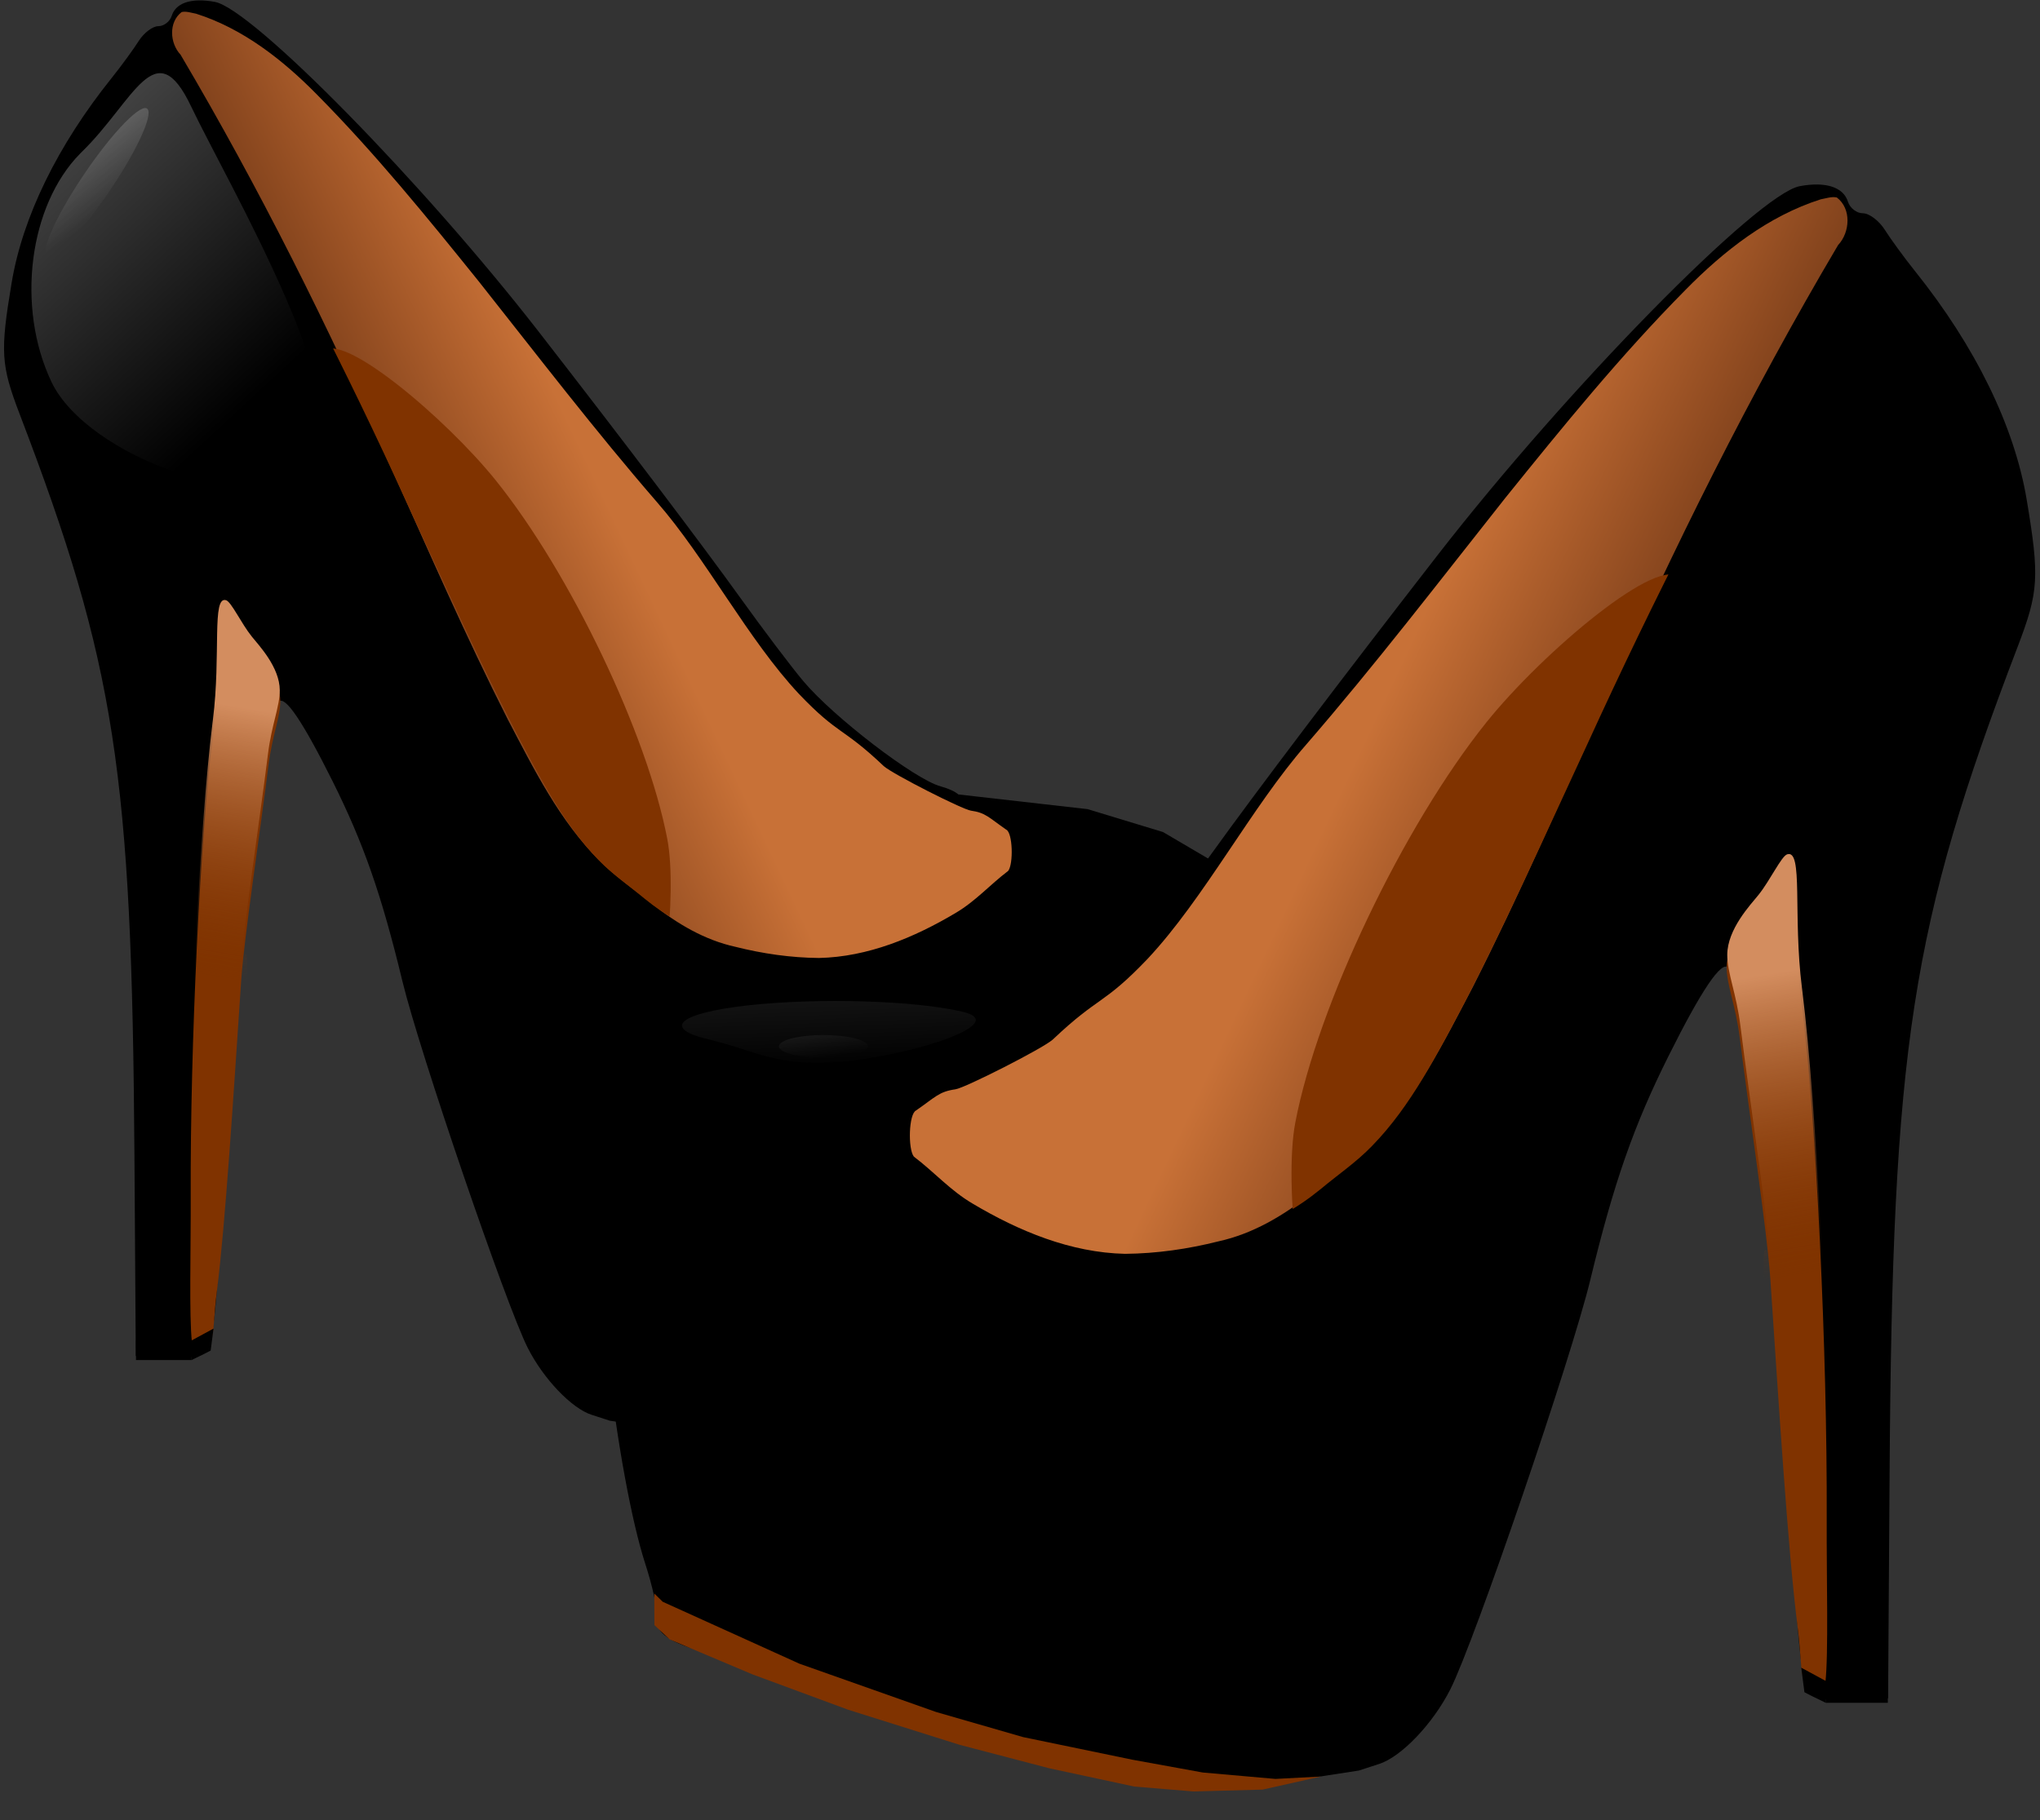 <?xml version="1.0" encoding="UTF-8"?><svg xmlns="http://www.w3.org/2000/svg" xmlns:xlink="http://www.w3.org/1999/xlink" height="734.4" preserveAspectRatio="xMidYMid meet" version="1.0" viewBox="128.1 8.5 822.8 734.4" width="822.8" zoomAndPan="magnify"><rect x="128.1" y="8.5" width="822.8" height="734.4" fill="#333333" stroke="none"/><defs><linearGradient id="a" xlink:actuate="onLoad" xlink:show="other" xlink:type="simple" xmlns:xlink="http://www.w3.org/1999/xlink"><stop offset="0" stop-color="#fff"/><stop offset="1" stop-color="#fff" stop-opacity="0"/></linearGradient><linearGradient gradientUnits="userSpaceOnUse" id="c" x1="514.48" x2="425.19" xlink:actuate="onLoad" xlink:show="other" xlink:type="simple" xmlns:xlink="http://www.w3.org/1999/xlink" y1="335.5" y2="377.65"><stop offset="0" stop-color="#c87137"/><stop offset="1" stop-color="#d75c1b" stop-opacity="0"/></linearGradient><linearGradient gradientTransform="matrix(.504 0 -.037 1 228.39 -4.91)" gradientUnits="userSpaceOnUse" id="e" x1="457.46" x2="453.19" xlink:actuate="onLoad" xlink:show="other" xlink:type="simple" xmlns:xlink="http://www.w3.org/1999/xlink" y1="374.88" y2="425.39"><stop offset="0" stop-color="#d38d5f"/><stop offset="1" stop-color="#803300" stop-opacity="0"/></linearGradient><linearGradient gradientUnits="userSpaceOnUse" id="f" x1="385.37" x2="453.26" xlink:actuate="onLoad" xlink:href="#a" xlink:show="other" xlink:type="simple" xmlns:xlink="http://www.w3.org/1999/xlink" y1="250.86" y2="324.04"/><linearGradient gradientTransform="matrix(.902 0 0 1.444 30.406 -188.27)" gradientUnits="userSpaceOnUse" id="g" x1="577.99" x2="578.27" xlink:actuate="onLoad" xlink:href="#a" xlink:show="other" xlink:type="simple" xmlns:xlink="http://www.w3.org/1999/xlink" y1="421.76" y2="433.75"/><linearGradient gradientUnits="userSpaceOnUse" id="h" x1="387.24" x2="431.99" xlink:actuate="onLoad" xlink:href="#a" xlink:show="other" xlink:type="simple" xmlns:xlink="http://www.w3.org/1999/xlink" y1="257.15" y2="281.44"/><linearGradient gradientUnits="userSpaceOnUse" id="i" x1="560.74" x2="562.15" xlink:actuate="onLoad" xlink:href="#a" xlink:show="other" xlink:type="simple" xmlns:xlink="http://www.w3.org/1999/xlink" y1="428.34" y2="437.18"/><clipPath id="b"><path d="m387.86 641.65-22.857 4.286-10 2.857-3.571 0.714h-13.571l-18.571-2.857-28.571-9.286-9.286 18.571-80-11.429-26.429-265.71 65-23.571 167.86 137.86 59.286 65.714-22.857 67.857-37.857 16.429z"/></clipPath><clipPath id="d"><path d="m546.93 388.96c-1.964 1.347-1.766 4.183-0.173 5.713 11.655 17.877 21.88 36.494 31.166 55.469 5.594 11.236 11.017 22.552 17.169 33.551 3.856 6.666 7.623 13.569 13.562 18.953 2.41 2.209 5.282 3.936 7.927 5.899 3.592 2.582 7.646 4.757 12.165 5.654 4.032 0.921 8.191 1.465 12.352 1.497 7.205-0.139 14.06-2.727 20.175-6.023 2.977-1.589 5.733-3.481 8.481-5.371 0.793-0.913-0.716-7.218-1.696-7.617-4.05-2.549-7.194-0.384-10.884-3.337-6.204-5.331-12.338-8.153-18.237-13.753-7.506-7.256-14.565-17.491-21.788-24.982-9.154-9.58-17.658-19.645-26.336-29.577-7.626-8.581-15.312-17.151-23.869-24.992-5.053-4.658-10.934-8.853-17.887-10.858-0.695-0.11-1.417-0.358-2.126-0.224z"/></clipPath></defs><g><g id="change1_1"><path clip-path="url(#b)" d="m242.56 381.25c-2.692 0.042-4.507 1.027-5.094 2.875-0.34 1.072-1.45 1.938-2.5 1.938s-2.701 1.238-3.656 2.75-3.243 4.659-5.094 6.969c-10.066 12.562-16.599 25.908-18.656 38.219-2.165 12.955-2.006 15.388 1.5 24.562 17.869 46.753 20.972 66.838 21.438 138.5l0.25 37.5 5.719 0.312c3.139 0.166 6.306-0.18 7.031-0.781 1.703-1.413 2.249-6.295 3.469-30.031 0.551-10.725 1.449-24 2-29.5 3.105-31.019 7.204-60.99 8.5-62.281 1.173-1.169 4.468 3.701 10 14.781 5.833 11.683 9.159 21.19 13.094 37.469 3.164 13.093 19.337 60.438 23.406 68.5 2.926 5.795 8.223 11.342 11.969 12.531 2.747 0.872 2.603 1.958-0.438 3.344-3.482 1.587-3.119 3.148 0.75 3.25 1.788 0.047 11.35 0.67 21.25 1.375s28.264 1.333 40.812 1.406c30.281 0.176 32.61-0.892 17.25-7.938-5.189-2.38-9.252-4.611-9.031-4.969s4.132-1.72 8.688-3 12.87-4.205 18.469-6.531 12.633-4.943 15.625-5.812c5.932-1.725 7.83-3.318 7.469-6.219-0.129-1.036 0.714-4.831 1.875-8.406 2.28-7.021 4.75-20.445 6.25-34 1.604-14.499-1.232-29.862-5.719-31.688l-16.531-9.719-14.094-4.281-24.156-2.75c-0.573-0.53-1.8-1.101-3.281-1.5-4.837-1.302-20.034-12.954-25.688-19.688-2.238-2.665-7.475-9.6-11.625-15.375-7.36-10.242-21.561-29-37.719-49.812-21.696-27.947-53.565-60.406-60.562-61.719-1.081-0.203-2.071-0.295-2.969-0.281z" fill="inherit" transform="translate(-315.32 -814.454) scale(2.159)"/></g><g id="change2_1"><path d="m629.66 474.99-22.857 10.357-22.879 8.088-14.564 4.203-18.272 3.781-11.786 2.143-12.143 1.071-7.626-0.4 9.769 2.186 11.533 0.314 9.917-0.819 14.264-3.066 15-3.929 18.615-5.862 16.028-5.923 8.802-3.719 5.042-2.134 2.544-2.386 0.018-5.292z" fill="#803300" transform="translate(-734 -504.81) scale(2.159)"/></g><path d="m433.25 240c-2.484 1.879-2.232 5.835-0.219 7.969 14.735 24.935 27.662 50.901 39.403 77.367 7.072 15.672 13.929 31.455 21.706 46.795 4.875 9.298 9.638 18.926 17.146 26.436 3.047 3.081 6.678 5.49 10.021 8.227 4.541 3.601 9.666 6.635 15.38 7.886 5.098 1.285 10.356 2.043 15.616 2.088 9.109-0.194 17.776-3.804 25.506-8.401 3.764-2.216 6.364-5.234 9.838-7.87 1.002-1.273 0.862-7.163-0.376-7.72-3.243-2.251-3.829-3.153-6.581-3.54-1.594-0.224-14.56-6.801-16.271-8.312-7.843-7.436-8.401-5.689-15.859-13.5-9.49-10.121-17.404-25.406-26.536-35.855-11.573-13.362-22.325-27.401-33.296-41.253-9.642-11.969-19.359-23.921-30.178-34.858-6.388-6.497-13.824-12.348-22.614-15.145-0.879-0.154-1.792-0.499-2.688-0.312z" fill="url(#c)" transform="translate(-734 -504.81) scale(2.159)"/><g id="change2_2"><path clip-path="url(#d)" d="m573.83 450.8c-0.778-4.852-10.983-20.844-9.383-22.42 3.356-3.306 21.688 10.412 30.095 19.749 12.415 13.787 24.434 37.148 26.845 52.177 1.275 7.947-3.106 25.922-7.206 30.658-1.879 2.17-1.933-2.741-4.438-4.277-1.792-1.099-5.123-9.515-7.862-14.815-0.88-1.702-1.756-3.885-2.447-4.652-1.543-1.713-4.259-7.83-6.026-12.374-2.485-6.391-5.306-12.78-6.908-16.183-4.115-8.741-2.739-6.244-3.788-8.787-0.56-1.359-3.869-6.651-4.499-10.312" fill="#803300" transform="matrix(2.211 -.144 .185 2.843 -1069.203 -985.898)"/></g><g id="change2_3"><path d="m439.18 374.28c1.537-12.182-0.262-23.207 2.473-22.311 0.968 0.317 2.843 4.359 4.791 6.784 1.326 1.651 5.212 5.721 5.228 10.033 0.011 2.993-1.522 6.437-2.197 11.859-1.598 12.833-4.569 32.245-5.112 40.342-1.417 21.095-2.94 45.374-4.526 57.943-0.554 4.391-0.508 6.818-0.837 8.205-0.303 1.276-2.763 4.749-3.299 4.113s-0.21 0.255-0.536-2.653c-0.552-4.919-0.192-17.326-0.231-27.473-0.106-28.18 1.749-66.544 4.169-86.224" fill="#803300" transform="translate(-734 -504.81) scale(2.159)"/></g><g id="change1_2"><path d="m434.91 488.34 4.286-2.321-0.536 4.107-1.058 0.549-2.513 1.226z" fill="inherit" transform="translate(-734 -504.81) scale(2.159)"/></g><path d="m439.08 372.23c1.537-12.182-0.262-23.207 2.473-22.311 0.968 0.317 2.843 4.359 4.791 6.784 1.326 1.651 5.212 5.721 5.228 10.033 0.011 2.993-1.522 6.437-2.197 11.859-1.598 12.833-4.569 32.245-5.112 40.342 4.815-22.228-5.777 92.172-9.02 69.661-0.552-4.919-0.371-19.379-0.409-29.526-0.106-28.18 1.749-66.544 4.169-86.224" fill="url(#e)" transform="translate(-734 -504.81) scale(2.159)"/><g id="change1_3"><path d="m424.71 488.23h10.38v3.668h-10.38z" fill="inherit" transform="translate(-734 -504.81) scale(2.159)"/></g><path d="m422.73 276.38c9.844-9.619 13.714-22.586 20.42-8.465s32.445 57.76 22.601 67.379-41.999-1.809-48.704-15.93c-6.624-13.948-4.231-32.937 5.376-42.678" fill="url(#f)" opacity=".443" transform="translate(-751.554 -526.943) scale(2.159)"/><path d="m539.26 425.6c13.095-1.429 30.942-0.887 39.861 1.211s-8.246 7.785-21.341 9.214-17.161-1.942-26.081-4.04c-8.811-2.072-5.629-4.893 7.152-6.341" fill="url(#g)" opacity=".093" transform="translate(-734 -504.81) scale(2.159)"/><path d="m421.53 266.77c1.21-5.716 2.86-3.547 3.684 4.845s0.512 19.828-0.699 25.545-2.86 3.547-3.684-4.845c-0.814-8.289-0.52-19.574 0.661-25.363" fill="url(#h)" opacity=".518" transform="matrix(3.023 -.373 -1.044 1.629 -817.19 -219.473)"/><path d="m556.94 433.3c3.792-0.66 8.961-0.409 11.544 0.559s1.603 2.288-2.189 2.947-8.961 0.409-11.544-0.559c-2.552-0.956-1.63-2.259 2.071-2.926" fill="url(#i)" opacity=".102" transform="translate(-752.317 -508.626) scale(2.159)"/></g><g><g id="change1_4"><path clip-path="url(#b)" d="m242.56 381.25c-2.692 0.042-4.507 1.027-5.094 2.875-0.34 1.072-1.45 1.938-2.5 1.938s-2.701 1.238-3.656 2.75-3.243 4.659-5.094 6.969c-10.066 12.562-16.599 25.908-18.656 38.219-2.165 12.955-2.006 15.388 1.5 24.562 17.869 46.753 20.972 66.838 21.438 138.5l0.25 37.5 5.719 0.312c3.139 0.166 6.306-0.18 7.031-0.781 1.703-1.413 2.249-6.295 3.469-30.031 0.551-10.725 1.449-24 2-29.5 3.105-31.019 7.204-60.99 8.5-62.281 1.173-1.169 4.468 3.701 10 14.781 5.833 11.683 9.159 21.19 13.094 37.469 3.164 13.093 19.337 60.438 23.406 68.5 2.926 5.795 8.223 11.342 11.969 12.531 2.747 0.872 2.603 1.958-0.438 3.344-3.482 1.587-3.119 3.148 0.75 3.25 1.788 0.047 11.35 0.67 21.25 1.375s28.264 1.333 40.812 1.406c30.281 0.176 32.61-0.892 17.25-7.938-5.189-2.38-9.252-4.611-9.031-4.969s4.132-1.72 8.688-3 12.87-4.205 18.469-6.531 12.633-4.943 15.625-5.812c5.932-1.725 7.83-3.318 7.469-6.219-0.129-1.036 0.714-4.831 1.875-8.406 2.28-7.021 4.75-20.445 6.25-34 1.604-14.499-1.232-29.862-5.719-31.688l-16.531-9.719-14.094-4.281-24.156-2.75c-0.573-0.53-1.8-1.101-3.281-1.5-4.837-1.302-20.034-12.954-25.688-19.688-2.238-2.665-7.475-9.6-11.625-15.375-7.36-10.242-21.561-29-37.719-49.812-21.696-27.947-53.565-60.406-60.562-61.719-1.081-0.203-2.071-0.295-2.969-0.281z" fill="inherit" transform="matrix(-2.411 0 0 2.411 1445.964 -836.256)"/></g><g id="change2_4"><path d="m629.66 474.99-22.857 10.357-22.879 8.088-14.564 4.203-18.272 3.781-11.786 2.143-12.143 1.071-7.626-0.4 9.769 2.186 11.533 0.314 9.917-0.819 14.264-3.066 15-3.929 18.615-5.862 16.028-5.923 8.802-3.719 5.042-2.134 2.544-2.386 0.018-5.292z" fill="#803300" transform="matrix(-2.411 0 0 2.411 1913.5 -490.48)"/></g><path d="m433.25 240c-2.484 1.879-2.232 5.835-0.219 7.969 14.735 24.935 27.662 50.901 39.403 77.367 7.072 15.672 13.929 31.455 21.706 46.795 4.875 9.298 9.638 18.926 17.146 26.436 3.047 3.081 6.678 5.49 10.021 8.227 4.541 3.601 9.666 6.635 15.38 7.886 5.098 1.285 10.356 2.043 15.616 2.088 9.109-0.194 17.776-3.804 25.506-8.401 3.764-2.216 6.364-5.234 9.838-7.87 1.002-1.273 0.862-7.163-0.376-7.72-3.243-2.251-3.829-3.153-6.581-3.54-1.594-0.224-14.56-6.801-16.271-8.312-7.843-7.436-8.401-5.689-15.859-13.5-9.49-10.121-17.404-25.406-26.536-35.855-11.573-13.362-22.325-27.401-33.296-41.253-9.642-11.969-19.359-23.921-30.178-34.858-6.388-6.497-13.824-12.348-22.614-15.145-0.879-0.154-1.792-0.499-2.688-0.312z" fill="url(#c)" transform="matrix(-2.411 0 0 2.411 1913.5 -490.48)"/><g id="change2_5"><path clip-path="url(#d)" d="m573.83 450.8c-0.778-4.852-10.983-20.844-9.383-22.42 3.356-3.306 21.688 10.412 30.095 19.749 12.415 13.787 24.434 37.148 26.845 52.177 1.275 7.947-3.106 25.922-7.206 30.658-1.879 2.17-1.933-2.741-4.438-4.277-1.792-1.099-5.123-9.515-7.862-14.815-0.88-1.702-1.756-3.885-2.447-4.652-1.543-1.713-4.259-7.83-6.026-12.374-2.485-6.391-5.306-12.78-6.908-16.183-4.115-8.741-2.739-6.244-3.788-8.787-0.56-1.359-3.869-6.651-4.499-10.312" fill="#803300" transform="matrix(-2.469 -.16 -.206 3.175 2287.818 -1027.706)"/></g><g id="change2_6"><path d="m439.18 374.28c1.537-12.182-0.262-23.207 2.473-22.311 0.968 0.317 2.843 4.359 4.791 6.784 1.326 1.651 5.212 5.721 5.228 10.033 0.011 2.993-1.522 6.437-2.197 11.859-1.598 12.833-4.569 32.245-5.112 40.342-1.417 21.095-2.94 45.374-4.526 57.943-0.554 4.391-0.508 6.818-0.837 8.205-0.303 1.276-2.763 4.749-3.299 4.113s-0.21 0.255-0.536-2.653c-0.552-4.919-0.192-17.326-0.231-27.473-0.106-28.18 1.749-66.544 4.169-86.224" fill="#803300" transform="matrix(-2.411 0 0 2.411 1913.5 -490.48)"/></g><g id="change1_5"><path d="m434.91 488.34 4.286-2.321-0.536 4.107-1.058 0.549-2.513 1.226z" fill="inherit" transform="matrix(-2.411 0 0 2.411 1913.5 -490.48)"/></g><path d="m439.08 372.23c1.537-12.182-0.262-23.207 2.473-22.311 0.968 0.317 2.843 4.359 4.791 6.784 1.326 1.651 5.212 5.721 5.228 10.033 0.011 2.993-1.522 6.437-2.197 11.859-1.598 12.833-4.569 32.245-5.112 40.342 4.815-22.228-5.777 92.172-9.02 69.661-0.552-4.919-0.371-19.379-0.409-29.526-0.106-28.18 1.749-66.544 4.169-86.224" fill="url(#e)" transform="matrix(-2.411 0 0 2.411 1913.5 -490.48)"/><g id="change1_6"><path d="m424.71 488.23h10.38v3.668h-10.38z" fill="inherit" transform="matrix(-2.411 0 0 2.411 1913.5 -490.48)"/></g><path d="m422.73 276.38c9.844-9.619 13.714-22.586 20.42-8.465s32.445 57.76 22.601 67.379-41.999-1.809-48.704-15.93c-6.624-13.948-4.231-32.937 5.376-42.678" fill="url(#f)" opacity=".443" transform="matrix(-2.411 0 0 2.411 1933.102 -515.196)"/><path d="m539.26 425.6c13.095-1.429 30.942-0.887 39.861 1.211s-8.246 7.785-21.341 9.214-17.161-1.942-26.081-4.04c-8.811-2.072-5.629-4.893 7.152-6.341" fill="url(#g)" opacity=".093" transform="matrix(-2.411 0 0 2.411 1913.5 -490.48)"/><path d="m421.53 266.77c1.21-5.716 2.86-3.547 3.684 4.845s0.512 19.828-0.699 25.545-2.86 3.547-3.684-4.845c-0.814-8.289-0.52-19.574 0.661-25.363" fill="url(#h)" opacity=".518" transform="matrix(-3.376 -.416 1.166 1.819 2006.397 -171.847)"/><path d="m556.94 433.3c3.792-0.66 8.961-0.409 11.544 0.559s1.603 2.288-2.189 2.947-8.961 0.409-11.544-0.559c-2.552-0.956-1.63-2.259 2.071-2.926" fill="url(#i)" opacity=".102" transform="matrix(-2.411 0 0 2.411 1933.955 -494.741)"/></g></svg>
